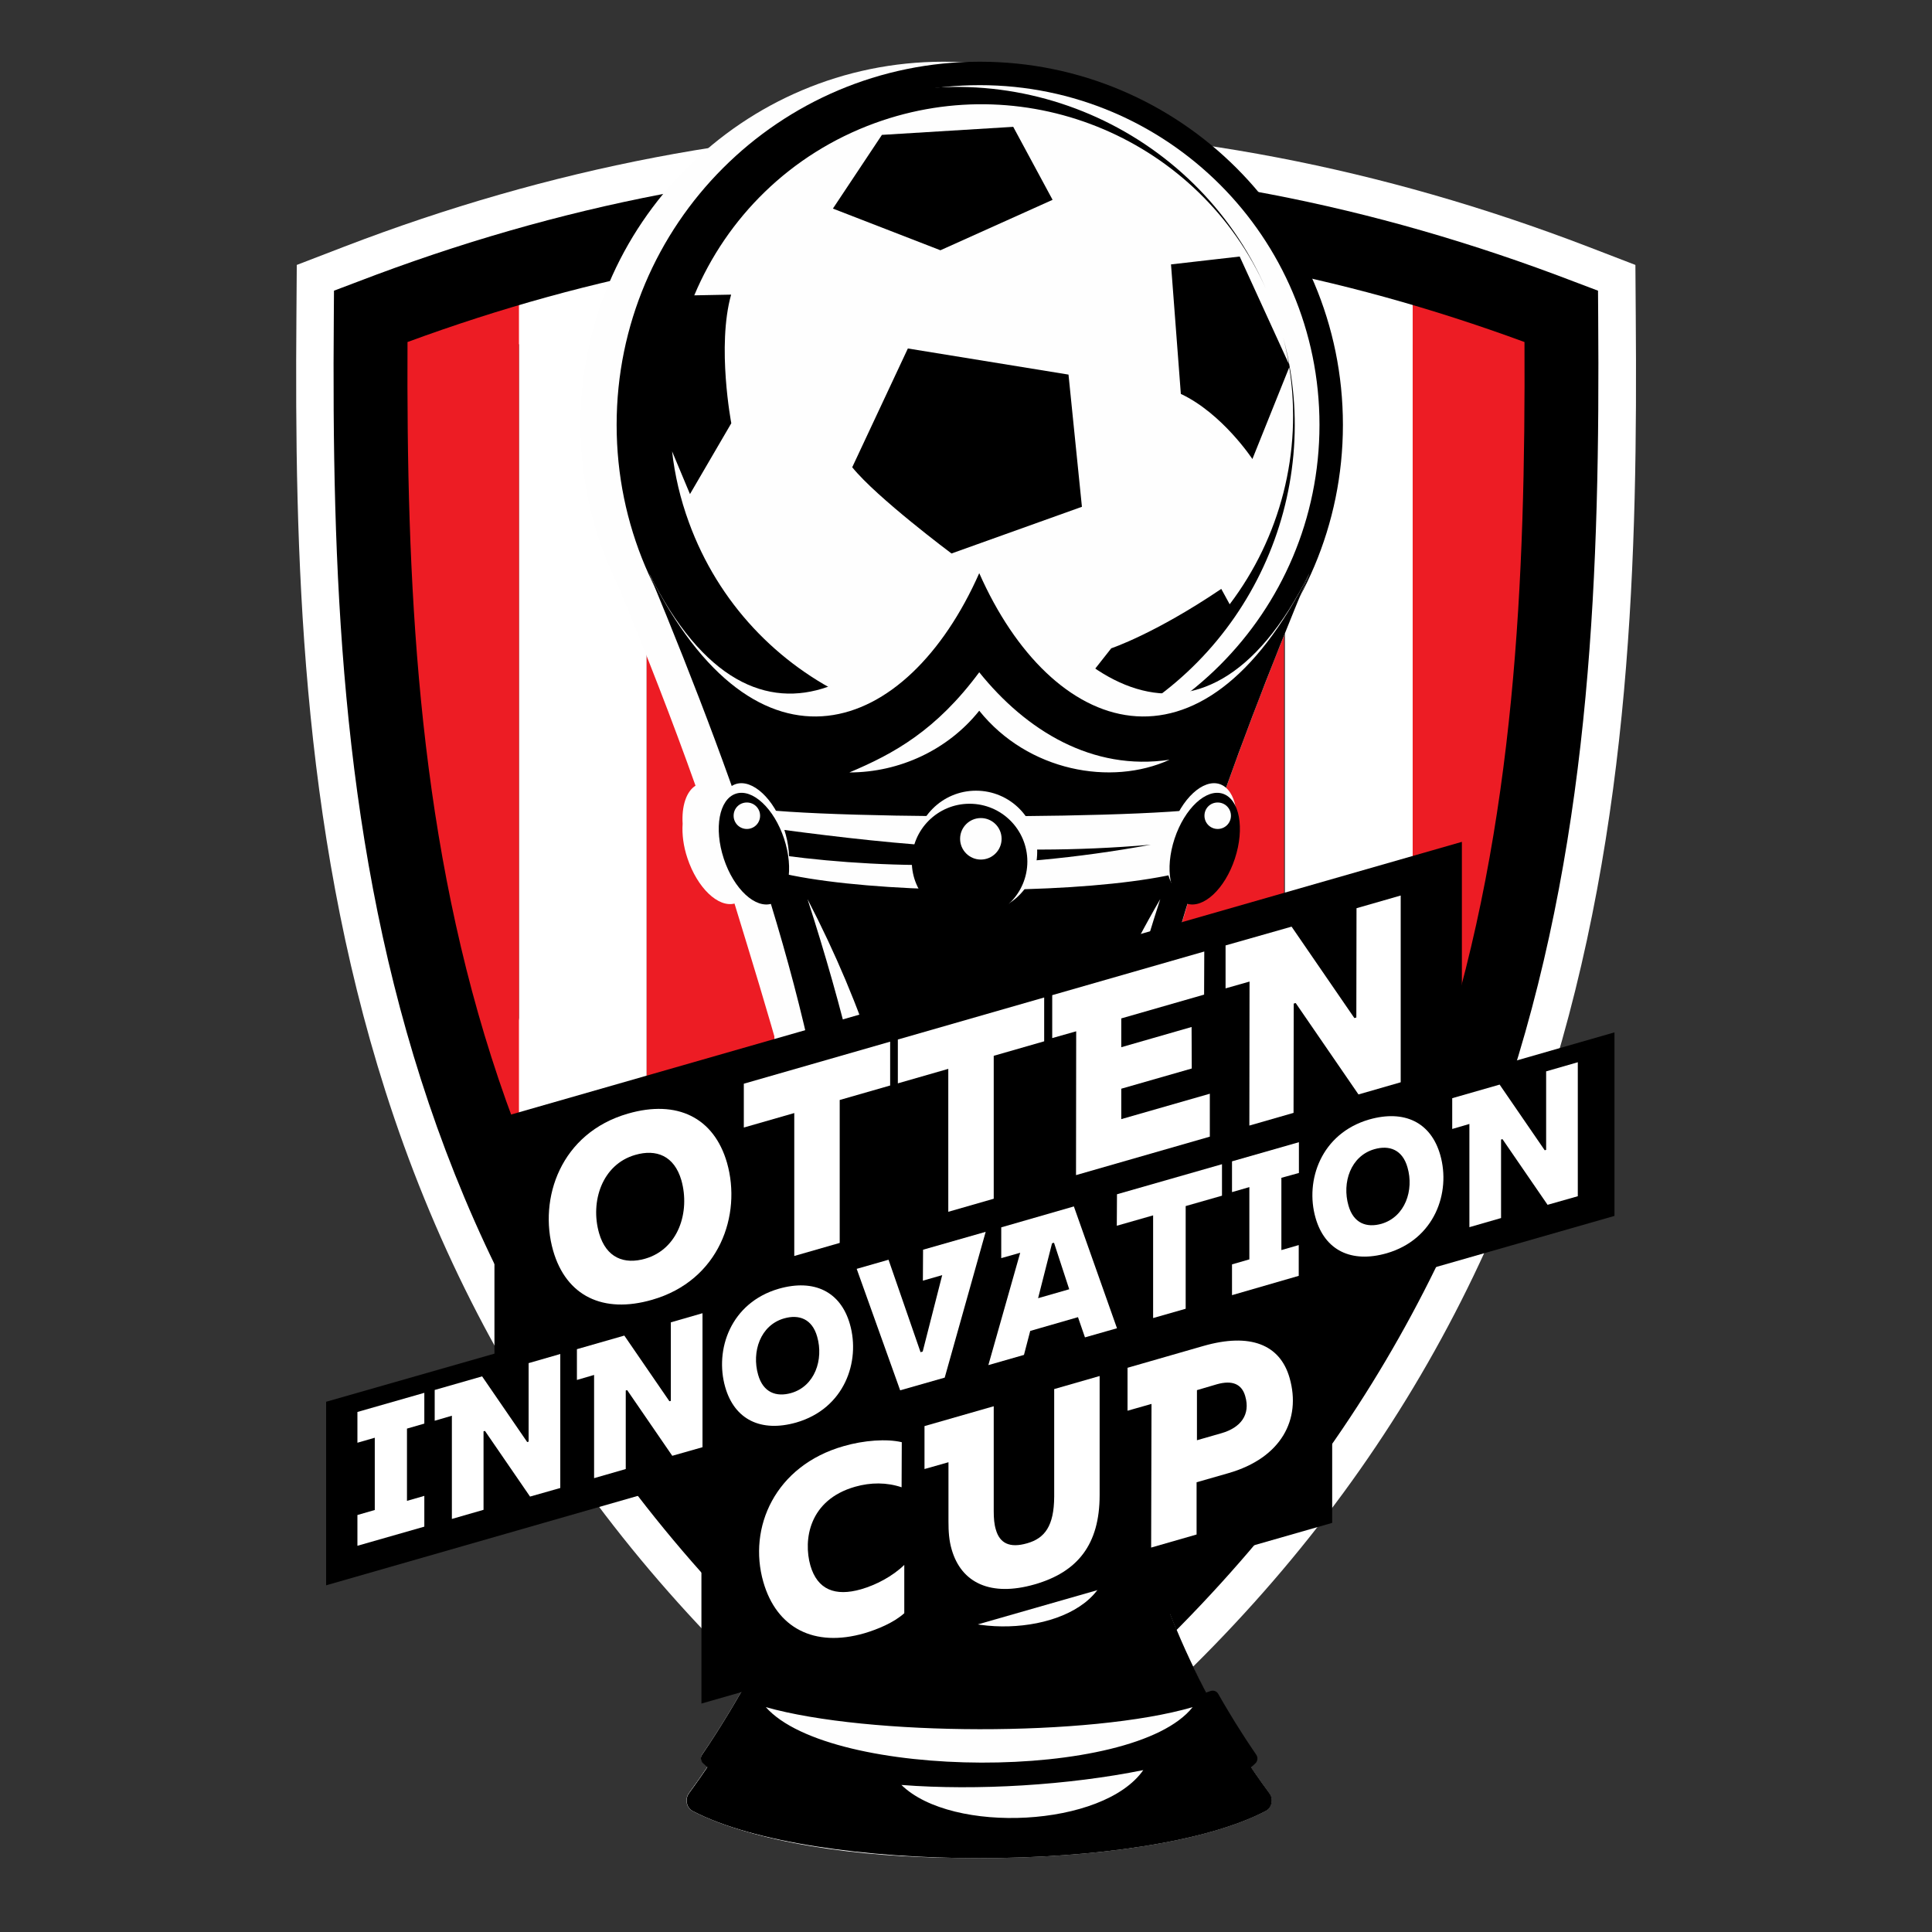 <?xml version="1.0" encoding="utf-8"?>
<!-- Generator: Adobe Illustrator 27.6.1, SVG Export Plug-In . SVG Version: 6.00 Build 0)  -->
<svg version="1.1" id="Laag_1" xmlns="http://www.w3.org/2000/svg" xmlns:xlink="http://www.w3.org/1999/xlink" x="0px" y="0px"
	 viewBox="0 0 1080 1080" style="enable-background:new 0 0 1080 1080;" xml:space="preserve">
<rect x="0" y="0" width="1080" height="1080" fill="#333333" stroke="none"/>
<style type="text/css">
	.st0{fill:#FFFFFF;}
	.st1{clip-path:url(#SVGID_00000099661822060312432310000003035903128156344465_);fill:#FFFFFF;}
	.st2{clip-path:url(#SVGID_00000099661822060312432310000003035903128156344465_);fill:#ED1C24;}
	.st3{fill-rule:evenodd;clip-rule:evenodd;fill:#FEFEFE;}
	.st4{fill-rule:evenodd;clip-rule:evenodd;}
</style>
<g>
	<g>
		<path class="st0" d="M515.2,1019.1C365.8,907.8,267.7,773.9,215.4,609.8c-47.7-149.6-50.7-302-49.7-433.2l0.2-28.5l26.5-10.2
			C307.5,93.7,424.5,71.3,540,71.3c115.5,0,232.5,22.4,347.7,66.6l26.5,10.2l0.2,28.5c1,131.2-2,283.7-49.7,433.2
			c-52.4,164.1-150.5,298-299.8,409.3l-24.8,18.5L515.2,1019.1z M248.7,205.9c-0.1,123.6,6.3,254.3,45.9,378.6
			c44,137.8,124.3,251.9,245.4,348.6c121.1-96.6,201.4-210.8,245.4-348.6c39.7-124.3,46-255,45.9-378.6
			c-96.9-34-194.8-51.3-291.3-51.3S345.6,171.9,248.7,205.9z"/>
		<g>
			<defs>
				<path id="SVGID_1_" d="M202.3,175.1c0,0-21.5,189.3,50.2,408.9C314.9,774.9,469.9,983.5,540,982.3
					c64.2-1.1,206.8-202.1,292.5-402.8c72.2-169.2,45.2-404.4,45.2-404.4L542.2,91.4L202.3,175.1z"/>
			</defs>
			<clipPath id="SVGID_00000129203646783466646490000013183307250227069610_">
				<use xlink:href="#SVGID_1_"  style="overflow:visible;"/>
			</clipPath>
			
				<rect x="290.1" y="62.8" style="clip-path:url(#SVGID_00000129203646783466646490000013183307250227069610_);fill:#FFFFFF;" width="71.4" height="950.2"/>
			
				<rect x="361.5" y="62.8" style="clip-path:url(#SVGID_00000129203646783466646490000013183307250227069610_);fill:#ED1C24;" width="71.4" height="950.2"/>
			
				<rect x="432.9" y="62.8" style="clip-path:url(#SVGID_00000129203646783466646490000013183307250227069610_);fill:#FFFFFF;" width="71.4" height="950.2"/>
			
				<rect x="504.3" y="62.8" style="clip-path:url(#SVGID_00000129203646783466646490000013183307250227069610_);fill:#ED1C24;" width="71.4" height="950.2"/>
			
				<rect x="575" y="62.8" style="clip-path:url(#SVGID_00000129203646783466646490000013183307250227069610_);fill:#FFFFFF;" width="71.4" height="950.2"/>
			
				<rect x="718.3" y="62.8" style="clip-path:url(#SVGID_00000129203646783466646490000013183307250227069610_);fill:#FFFFFF;" width="71.4" height="950.2"/>
			
				<rect x="646.4" y="62.8" style="clip-path:url(#SVGID_00000129203646783466646490000013183307250227069610_);fill:#ED1C24;" width="71.4" height="950.2"/>
			
				<rect x="789.7" y="62.8" style="clip-path:url(#SVGID_00000129203646783466646490000013183307250227069610_);fill:#ED1C24;" width="71.4" height="950.2"/>
			
				<rect x="218.7" y="62.8" style="clip-path:url(#SVGID_00000129203646783466646490000013183307250227069610_);fill:#ED1C24;" width="71.4" height="950.2"/>
		</g>
		<path d="M540,959.8c145.3-111.8,223.6-237.9,265.3-368.8c41.8-130.9,47.5-267.5,46.9-399.8C748.1,152.9,644,133.7,540,133.7
			c-104,0-208.1,19.2-312.2,57.5c-0.6,132.3,5.1,268.9,46.9,399.8C316.4,721.8,394.7,847.9,540,959.8L540,959.8z M844.7,603.4
			c-45.4,142.2-131.3,278.8-292.4,398.9l-12.3,9.2l-12.3-9.2c-161.1-120-247-256.7-292.4-398.9c-45.1-141.1-49.8-286.7-48.7-426.7
			l0.1-14.2l13.2-5C313.2,114,426.6,92.3,540,92.3c113.4,0,226.8,21.7,340.1,65.2l13.2,5l0.1,14.2
			C894.4,316.7,889.7,462.3,844.7,603.4L844.7,603.4z"/>
		<path d="M755.3,693c12.8,1.2,25.6,2.3,38.4,3.5c3.7,0.4,7.4,1,12.1,1.7c-51.6,65.4-197.6,266.2-264.7,314.8
			c-66.9-48.5-186.8-187.7-238-252.3c6.6-2.6,38.7-6.5,49.9-6.2c1,1.6,61.6,87.4,62.8,88.8c5.7,6.4,11.3,12.7,17.2,18.9
			c7.3,7.7,14.7,15.4,22.1,23c0.5,0.6,0.9,1.3,1.5,1.9c22.9,23.2,47.7,44.3,72.9,64.8c3.7,3,7.6,5.8,11.5,8.8c1.6-1,2.8-1.5,3.8-2.3
			c6.3-5,12.7-10,18.8-15.3c6.9-5.9,13.4-12.4,20.6-18.1c15.4-12.2,29.7-25.5,43.1-39.9c1-0.8,2.2-1.5,3-2.5
			c9.6-10.1,19.2-20.1,28.6-30.3C662.7,848.2,751.8,697.6,755.3,693"/>
	</g>
	<g>
		<g>
			<path class="st3" d="M637.9,897L637.9,897L637.9,897z M656.4,945.3L656.4,945.3L656.4,945.3z M451.7,853.4L451.7,853.4
				L451.7,853.4z M527.4,34.5c112.1,0,203,90.9,203,203c0,34.6-8.6,67.1-23.9,95.6c-14.9,36.3-28.8,72.1-41.4,107.4
				c2.5,2.2,4.2,5.7,5.1,9.9c3.4,7,3.5,18.1-0.3,29.6c-5.5,16.5-17.1,27.7-26.3,25.3c-37.2,121.8-53.2,237.5-26.1,345.8
				c0.4-0.1,0.8-0.1,1.1-0.2c1.9-0.4,3.7,0.7,4.3,2.5c2.1,7.3,4.4,14.6,6.9,21.9c2.5,7.3,5.2,14.5,8.1,21.7c0.1,0.2,0.1,0.4,0.2,0.6
				c0.4,1.9-0.8,3.8-2.8,4.2c-0.5,0.1-1,0.2-1.5,0.3c5.8,14.8,12.5,29.4,20.2,43.9c0.9-0.3,1.7-0.6,2.5-0.9c1.6-0.6,3.5,0.1,4.3,1.6
				l3,5.2l3.1,5.2c2.3,3.9,4.8,7.9,7.4,11.9c2.5,4,5.2,7.9,7.8,11.8c0.9,1.4,0.8,3.2-0.4,4.5c-0.8,0.8-1.6,1.6-2.6,2.4
				c3.3,4.8,6.7,9.7,10.2,14.5c1.2,1.6,1.6,3.5,1.2,5.5c-0.4,2-1.5,3.6-3.3,4.5c-66.9,35.1-232.9,35.1-299.8,0
				c-1.8-0.9-2.8-2.5-3.3-4.5c-0.4-2,0-3.8,1.2-5.5c3.5-4.8,6.9-9.6,10.2-14.5c-1-0.8-1.8-1.5-2.5-2.3c-1.2-1.2-1.5-3.1-0.5-4.6
				c2.7-3.9,5.3-7.9,7.8-11.8c2.6-4,5-8,7.4-11.9l3.1-5.2l2.9-5c0.8-1.6,2.7-2.4,4.4-1.8c0.8,0.3,1.6,0.6,2.5,0.9
				c7.7-14.5,14.4-29.1,20.2-43.9c-0.4-0.1-0.9-0.2-1.3-0.3c-0.3,0-0.5-0.1-0.8-0.2c-1.8-0.7-2.7-2.8-2-4.7
				c2.9-7.2,5.6-14.4,8.1-21.7c2.5-7.3,4.8-14.6,6.9-21.9c0.5-1.7,2.2-2.8,4-2.6c0.5,0.1,0.9,0.2,1.4,0.2
				c27.1-108.2-9.2-223.9-46.5-345.8c-9.2,2.3-20.8-8.8-26.3-25.3c-2.3-6.8-3.1-13.5-2.7-19.3c-0.6-9.8,2-18,7.2-21.3
				c-13-36.6-27.5-73.7-43-111.2c-13.6-27.3-21.3-58.1-21.3-90.7C324.4,125.4,415.3,34.5,527.4,34.5L527.4,34.5z"/>
			<path class="st4" d="M547.7,34.5c112.1,0,203,90.9,203,203c0,112.1-90.9,203-203,203c-112.1,0-203-90.9-203-203
				C344.7,125.4,435.6,34.5,547.7,34.5L547.7,34.5z"/>
			<path class="st3" d="M547.7,47.6c104.9,0,189.9,85,189.9,189.9s-85,189.9-189.9,189.9c-104.9,0-189.9-85-189.9-189.9
				S442.8,47.6,547.7,47.6L547.7,47.6z"/>
			<path id="XMLID_00000016785494237310909080000009492997137115194274_" d="M599.4,415c87.5-31.8,137.2-121.6,121.5-210.2
				c0-0.2-0.1-0.4-0.1-0.6c-0.9-5.2-2.1-10.4-3.5-15.5l0,0c1.3,4.9,2.3,9.8,3.2,14.8L693,143.4l-38.4,4.4l5.5,72.4
				c23.2,10.9,40,36.4,40,36.4l20.6-51.3c7.6,47.6-5.2,95.4-33.3,132.5l-4.7-8.6c-37.3,25.2-61.5,33.2-61.5,33.2l-28.7,36.4
				c12.2-2.4,23.3-5.9,33.3-10.1c-5.7,2.8-11.5,5.3-17.6,7.5C517.9,428.9,418,382.3,385.1,292c-4.8-13.1-7.9-26.4-9.4-39.7l10,23.9
				l23.1-39.6c0,0-8.2-43-0.1-71.9l-20.6,0.4c18.1-43.2,53.5-79,101-96.3c86.4-31.4,181.6,9.8,218.5,92.5
				C668,71,564.4,25.8,470.3,60c-98,35.7-148.6,144.1-112.9,242.1C393,400.1,501.4,450.7,599.4,415z"/>
			<polygon id="XMLID_00000034785148997163957750000004523111447734841530_" points="588.4,111.7 566.4,70.9 493,75.4 465.6,116.6 
				525.7,139.9 			"/>
			<path class="st3" d="M362.8,320.4c60.5,121.3,144.2,59,184.6-32.3c40.4,91.3,124.1,153.6,184.6,32.3
				c-104.6,252.1-168.3,483-22.5,682c1.2,1.6,1.6,3.5,1.2,5.5c-0.4,2-1.5,3.6-3.3,4.5c-66.9,35.1-253.2,35.1-320.2,0
				c-1.8-0.9-2.9-2.5-3.3-4.5c-0.4-2,0-3.8,1.2-5.5C531.1,803.4,467.4,572.5,362.8,320.4L362.8,320.4z"/>
			<path class="st4" d="M362.8,320.4c60.5,121.3,144.2,91.3,184.6,0c40.4,91.3,124.1,121.3,184.6,0c-90,217-150,417.4-71.9,596.2
				c12.6,28.9,29.1,58.1,49.5,85.8c1.2,1.6,1.6,3.5,1.2,5.5c-0.4,2-1.5,3.6-3.3,4.5c-66.9,35.1-253.2,35.1-320.2,0
				c-1.8-0.9-2.9-2.5-3.3-4.5c-0.4-2,0-3.8,1.2-5.5C531.1,803.4,467.4,572.5,362.8,320.4L362.8,320.4z"/>
			<path class="st3" d="M683.1,449.8c-15.8,8.7-255.5,8.7-271.3,0c-1.9,3.2-2.9,19.1-2.9,22.5c0,33.2,277.1,33.8,277.1,0
				C686,468.9,685,453,683.1,449.8L683.1,449.8z"/>
			<path class="st4" d="M643.3,472.2c-83.8,15.4-157.5,13.4-216.1,4.5c0,0-0.3-3.6-0.8-14.3C487.1,470.4,558.2,479.6,643.3,472.2
				L643.3,472.2z"/>
			<path class="st4" d="M483.1,958.4c19.5,2.1,41.3,3.3,64.3,3.3c23,0,44.8-1.2,64.3-3.3c20.2-2.2,38.1-5.3,52.4-9.2
				c2.4-0.6,4.6-1.3,6.6-1.9c2.1-0.7,4.1-1.3,6-2l0,0c1.6-0.6,3.5,0.1,4.3,1.6c0.8,1.4,1.8,3.1,3,5.2c1.1,1.8,2.1,3.6,3.1,5.2
				c2.3,3.9,4.8,7.9,7.4,11.9c2.5,4,5.2,7.9,7.8,11.8c0.9,1.4,0.8,3.2-0.3,4.5c-7.8,8.2-29,16.2-58.4,21.8
				c-26.5,5.1-59.9,8.4-96.2,8.4c-36.2,0-69.6-3.3-96.2-8.4c-29.3-5.6-50.4-13.5-58.3-21.7c-1.2-1.2-1.5-3.1-0.5-4.6
				c2.7-3.9,5.3-7.9,7.8-11.8c2.6-4,5-8,7.4-11.9c1-1.6,2-3.4,3.1-5.2c1.2-2,2.1-3.7,2.9-5c0.8-1.6,4.8-6.2,6.5-5.6
				c1.8,0.7,2.4,1.2,4.6,1.8c2,0.6,3.6,5.3,6,5.9C445,953.1,462.9,956.2,483.1,958.4L483.1,958.4z"/>
			<path class="st4" d="M605.4,909c-18,1.6-37.5,2.5-58,2.5c-20.4,0-40-0.9-58-2.5c-18.6-1.6-35.5-4.1-50.1-7.1
				c-0.3,0-0.5-0.1-0.8-0.2c-1.8-0.7-2.7-2.8-2-4.7c2.9-7.2,5.6-14.4,8.1-21.7c2.5-7.3,4.8-14.6,6.9-21.9h0c0.5-1.7,2.2-2.8,4-2.6
				c56.4,9.1,126.9,9.1,183.3,0c1.9-0.4,3.7,0.7,4.3,2.5c2.1,7.3,4.4,14.6,6.9,21.9c2.5,7.3,5.2,14.5,8.1,21.7l0,0
				c0.1,0.2,0.1,0.4,0.2,0.6c0.4,1.9-0.8,3.8-2.8,4.2C641.1,904.9,624.1,907.3,605.4,909L605.4,909z"/>
			<path class="st3" d="M639.8,854.4c-33.1,34.5-148.6,33.8-184.7,0C512.4,863.6,582.5,863.6,639.8,854.4L639.8,854.4z"/>
			<path class="st3" d="M615,886.6c-18.1,28.8-83.3,30-104.2,3.8C543.3,895.1,582.9,893.6,615,886.6L615,886.6z"/>
			<path class="st3" d="M639.1,989.5c-22.3,32-106.9,36-135.2,8.3C546.3,1001.1,597.6,997.9,639.1,989.5L639.1,989.5z"/>
			<path class="st3" d="M666.7,954.3c-33.1,41.9-202.5,40.8-238.6,0C485.4,970.5,609.5,971,666.7,954.3L666.7,954.3z"/>
			<path class="st3" d="M547.4,397.3c27.2,33.9,73.8,42.3,106.4,27.4c-43.2,6.5-80.3-16.4-106.4-48.9c-24,32.4-47.6,45.5-72.6,56
				C502.8,431.8,529.9,419.2,547.4,397.3L547.4,397.3z"/>
			<path class="st3" d="M611.5,849c-46.1-109.2-33.7-224.7,37.1-346.4C609.2,624.5,589.7,740.5,611.5,849L611.5,849z"/>
			<path class="st3" d="M488.5,849c39.5-109.2,25.9-224.7-37.1-346.4C490.8,624.5,510.3,740.5,488.5,849L488.5,849z"/>
			<path class="st3" d="M569.3,804.1c-29-74.7-24.9-154.3,15.7-238.7C573.2,649.5,562.6,729.4,569.3,804.1L569.3,804.1z"/>
			<path class="st3" d="M545.6,442c18.9,0,34.2,15.3,34.2,34.2c0,18.9-15.3,34.2-34.2,34.2c-18.9,0-34.2-15.3-34.2-34.2
				C511.4,457.3,526.7,442,545.6,442L545.6,442z"/>
			<path class="st4" d="M542,449.3c17.9,0,32.3,14.5,32.3,32.3c0,17.8-14.5,32.3-32.3,32.3c-17.9,0-32.3-14.5-32.3-32.3
				C509.7,463.7,524.2,449.3,542,449.3L542,449.3z"/>
			<path class="st3" d="M681.8,438.3c9.3,3.1,12.3,19.3,6.7,36.3c-5.6,16.9-17.7,28.2-27,25.1c-9.3-3.1-12.3-19.3-6.7-36.3
				C660.4,446.5,672.5,435.3,681.8,438.3L681.8,438.3z"/>
			<path class="st4" d="M683.6,443.7c9.3,3.1,12.3,19.3,6.7,36.3c-5.6,17-17.7,28.2-27,25.1c-9.3-3.1-12.3-19.3-6.7-36.3
				C662.2,451.9,674.3,440.6,683.6,443.7L683.6,443.7z"/>
			<path class="st3" d="M411.3,438.3c-9.3,3.1-12.3,19.3-6.7,36.3c5.6,16.9,17.7,28.2,27,25.1c9.3-3.1,12.3-19.3,6.7-36.3
				C432.7,446.5,420.6,435.3,411.3,438.3L411.3,438.3z"/>
			<path class="st4" d="M411.3,443.7c-9.3,3.1-12.3,19.3-6.7,36.3c5.6,17,17.7,28.2,27,25.1c9.3-3.1,12.3-19.3,6.7-36.3
				C432.7,451.9,420.6,440.6,411.3,443.7L411.3,443.7z"/>
			<path class="st3" d="M548.3,457.3c6.4,0,11.6,5.2,11.6,11.6s-5.2,11.6-11.6,11.6c-6.4,0-11.6-5.2-11.6-11.6
				S541.9,457.3,548.3,457.3L548.3,457.3z"/>
			<path class="st3" d="M680.7,448.6c4.1,0,7.4,3.3,7.4,7.4c0,4.1-3.3,7.4-7.4,7.4c-4.1,0-7.4-3.3-7.4-7.4
				C673.3,451.8,676.6,448.6,680.7,448.6L680.7,448.6z"/>
			<path class="st3" d="M417.5,448.6c4.1,0,7.4,3.3,7.4,7.4c0,4.1-3.3,7.4-7.4,7.4c-4.1,0-7.4-3.3-7.4-7.4
				C410.1,451.8,413.4,448.6,417.5,448.6L417.5,448.6z"/>
		</g>
		<path id="XMLID_00000122704104224811432510000009207026298236943287_" d="M597.3,209.4l-89.8-14.6l-31.1,66.4
			c13.7,17,55.5,48.2,55.5,48.2l72.9-26.1L597.3,209.4z"/>
	</g>
	<g>
		<polygon points="902.5,577.1 817.2,601.6 817.2,470.6 276.4,625.7 276.4,756.7 182.3,783.6 182.3,886.2 392.1,826 392.1,952.3 
			744.7,851.3 744.7,724.9 902.5,679.7 		"/>
		<g>
			<g>
				<path class="st0" d="M309.2,699.1c-8.3-29.1,4.2-65.8,41.9-76.6c27.4-7.9,48,2.2,55.3,27.5c8.3,29.1-4.2,65.8-41.9,76.6
					C337.1,734.5,316.5,724.5,309.2,699.1z M380.9,659.8c-4-13.8-14.1-17.6-25.8-14.2c-18.5,5.3-25.3,26.1-20.2,43.8
					c4,13.8,14.1,17.6,25.8,14.2C379.1,698.3,385.9,677.6,380.9,659.8z"/>
				<path class="st0" d="M415.8,605.8l81.8-23.5l0,24.5l-28.2,8.1l0,79.9l-25.4,7.3l0-79.9l-28.2,8.1L415.8,605.8z"/>
				<path class="st0" d="M501.9,581.1l81.8-23.5l0,24.5l-28.2,8.1l0,79.9l-25.4,7.3l0-79.9l-28.2,8.1L501.9,581.1z"/>
				<path class="st0" d="M673.1,556l-46.3,13.3l0,16.1l39.3-11.3l0.1,23.2l-39.4,11.3l0,17l49.5-14.2l0,24l-74.8,21.5l0.1-80.4
					l-13.4,3.8l0-24l85-24.4L673.1,556z"/>
				<path class="st0" d="M698.5,548.7l-13.4,3.8l0-24L722,518l35.1,51.1l1.1-0.3l0.1-61.1l24.7-7.1l0,104.4l-23.6,6.8l-35.1-51.1
					l-1.1,0.3l-0.1,61.1l-24.7,7.1L698.5,548.7z"/>
			</g>
			<g>
				<path class="st0" d="M227.5,798.6l0,40.4l9.7-2.8l0,17.2l-37.4,10.7l0-17.2l9.7-2.8l0-40.4l-9.7,2.8l0-17.2l37.4-10.7l0,17.2
					L227.5,798.6z"/>
				<path class="st0" d="M252.6,791.4l-9.6,2.8l0-17.2l26.5-7.6l25.2,36.7l0.8-0.2l0-43.9l17.7-5.1l0,74.9l-16.9,4.8l-25.2-36.7
					l-0.8,0.2l0,43.9l-17.7,5.1L252.6,791.4z"/>
				<path class="st0" d="M332.1,768.6l-9.6,2.8l0-17.2l26.5-7.6l25.2,36.7l0.8-0.2l0-43.9l17.7-5.1l0,74.9l-16.9,4.8l-25.2-36.7
					l-0.8,0.2l0,43.9l-17.7,5.1L332.1,768.6z"/>
				<path class="st0" d="M405.4,775.4c-6-20.9,3-47.2,30-55c19.7-5.6,34.5,1.6,39.7,19.8c6,20.9-3,47.2-30,55
					C425.4,800.8,410.6,793.6,405.4,775.4z M456.8,747.2c-2.8-9.9-10.1-12.6-18.5-10.2c-13.3,3.8-18.2,18.7-14.5,31.5
					c2.8,9.9,10.1,12.6,18.5,10.2C455.5,774.9,460.5,760,456.8,747.2z"/>
				<path class="st0" d="M515.8,755.5l10.9-42.7l-10.8,3.1l0.1-17.3l35-10l-22.9,81.5l-24.9,7.1l-24.3-67.9l17.8-5.1l17.9,51.7
					L515.8,755.5z"/>
				<path class="st0" d="M624.4,742.5l-17.9,5.1l-3.9-11.3l-26.7,7.7l-3.5,13.4l-19.9,5.7l17.8-62.8l-10.6,3l0-17.2l40.6-11.7
					L624.4,742.5z M588.1,695l-7.8,30.7l17.4-5l-8.5-26L588.1,695z"/>
				<path class="st0" d="M624.4,667.6l58.7-16.8l0,17.6l-20.3,5.8l0,57.4l-18.2,5.2l0-57.4l-20.3,5.8L624.4,667.6z"/>
				<path class="st0" d="M716.3,658.4l0,40.4l9.7-2.8l0,17.2L688.7,724l0-17.2l9.7-2.8l0-40.4l-9.7,2.8l0-17.2l37.4-10.7l0,17.2
					L716.3,658.4z"/>
				<path class="st0" d="M735.4,680.8c-6-20.9,3.1-47.2,30-55c19.7-5.6,34.5,1.6,39.7,19.8c6,20.9-3,47.2-30,55
					C755.4,706.2,740.6,699,735.4,680.8z M786.8,652.6c-2.8-9.9-10.1-12.6-18.5-10.2c-13.3,3.8-18.2,18.7-14.5,31.5
					c2.8,9.9,10.1,12.6,18.5,10.2C785.5,680.2,790.5,665.3,786.8,652.6z"/>
				<path class="st0" d="M821.4,628.3l-9.6,2.8l0-17.2l26.5-7.6l25.2,36.7l0.8-0.2l0-43.9l17.7-5.1l0,74.9l-16.9,4.8l-25.2-36.7
					l-0.8,0.2l0,43.9l-17.7,5.1L821.4,628.3z"/>
			</g>
			<g>
				<path class="st0" d="M426.7,884.3c-8.7-30.4,6.6-65,44.9-75.9c11.4-3.3,24.1-4.2,32.5-2.2l-0.1,25.2c-8.3-2.8-17.2-2.8-26-0.3
					c-25.9,7.4-29,29.8-25,44c3.9,13.5,13.8,17.5,28.4,13.3c8.3-2.4,17.5-7.2,24.1-13.6l0,27c-5.9,5.3-14.9,9-22.3,11.2
					C455.1,921.1,434.1,910.1,426.7,884.3z"/>
				<path class="st0" d="M589.3,836.7l0-60.2l25.4-7.3l0,66.6c0,27.6-12.3,43-36.4,49.9c-24.5,7-40.9-0.8-46.3-19.5
					c-1.5-5.1-1.8-10.1-1.8-15.7l0-33.1l-13.4,3.8l0-24l38.7-11.1l0,58.7c0,4,0.3,7.4,1.2,10.3c2.1,7.4,7.5,10.5,17.5,7.6
					C584,859.9,589.2,853.1,589.3,836.7z"/>
				<path class="st0" d="M643.7,784.8l-13.4,3.8l0-24l42.4-12.2c26.2-7.5,42.9-0.8,48.2,17.9c6.6,23.1-4.6,44.7-34.2,53.2l-17.8,5.1
					l0,29.2l-25.4,7.3L643.7,784.8z M669.1,777.1l0,28l13.6-3.9c10.9-3.1,16.4-10.4,13.4-20.7c-1.9-6.8-7.2-9.1-15.8-6.7
					L669.1,777.1z"/>
			</g>
		</g>
	</g>
</g>
</svg>
